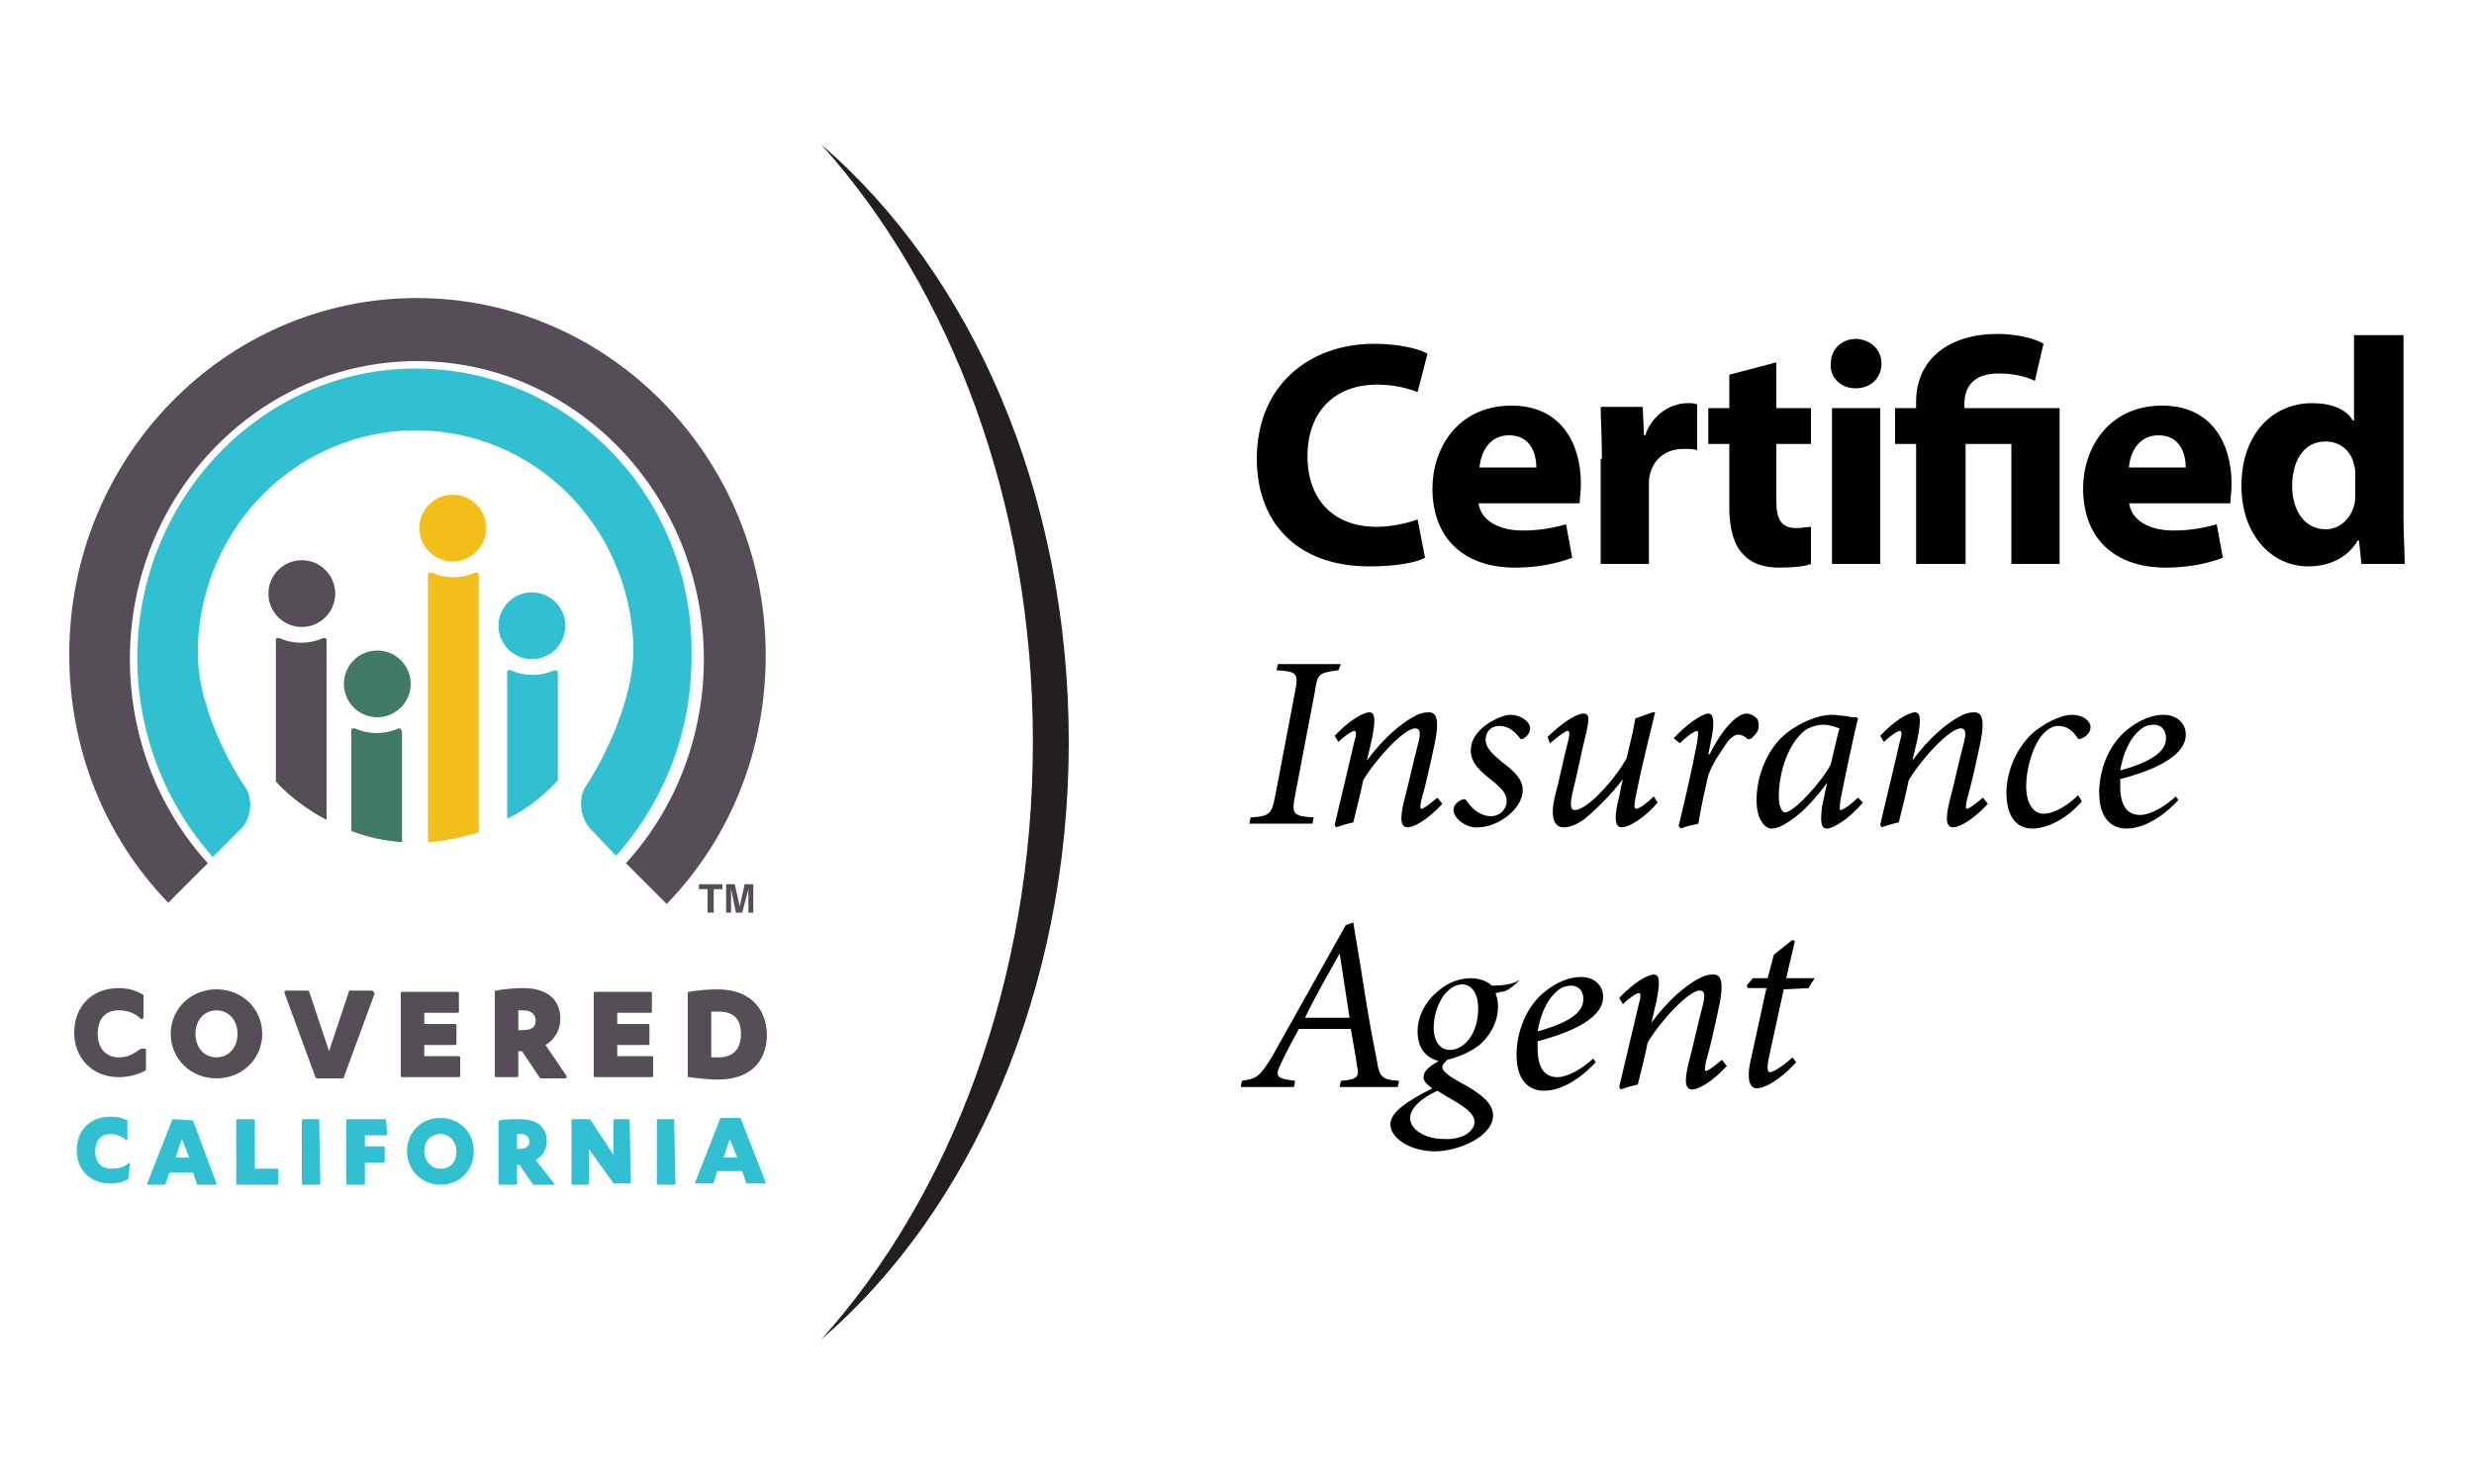 <?xml version="1.0" encoding="utf-8"?>
<!-- Generator: Adobe Illustrator 19.2.0, SVG Export Plug-In . SVG Version: 6.00 Build 0)  -->
<svg version="1.1" id="Layer_1" xmlns="http://www.w3.org/2000/svg" xmlns:xlink="http://www.w3.org/1999/xlink" x="0px" y="0px"
	 viewBox="0 0 200 120" style="enable-background:new 0 0 200 120;" xml:space="preserve">
<style type="text/css">
	.st0{fill:#231F20;}
	.st1{fill:#010101;}
	.st2{fill:#564E57;}
	.st3{fill:#417A65;}
	.st4{fill:#F2BE1A;}
	.st5{fill:#31C0D1;}
</style>
<path class="st0" d="M83.5,60c0-19.3-6.6-36.6-17.1-48.3c12.1,10.4,20,28.1,20,48.3c0,20.1-7.9,37.9-20,48.3
	C76.9,96.6,83.5,79.3,83.5,60z"/>
<g>
	<path class="st1" d="M115.2,45.1c-0.7,0.4-2.4,0.7-4.5,0.7c-6,0-9.1-3.7-9.1-8.7c0-5.9,4.2-9.3,9.5-9.3c2,0,3.6,0.4,4.3,0.8
		l-0.8,3.1c-0.8-0.3-1.9-0.6-3.3-0.6c-3.1,0-5.6,1.9-5.6,5.8c0,3.5,2.1,5.7,5.6,5.7c1.2,0,2.5-0.3,3.3-0.6L115.2,45.1z"/>
	<path class="st1" d="M119.5,40.5c0.1,1.6,1.7,2.4,3.6,2.4c1.3,0,2.4-0.2,3.5-0.5l0.5,2.7c-1.3,0.5-2.9,0.8-4.6,0.8
		c-4.3,0-6.7-2.5-6.7-6.4c0-3.2,2-6.7,6.4-6.7c4.1,0,5.6,3.2,5.6,6.3c0,0.7-0.1,1.3-0.1,1.6H119.5z M124.2,37.8c0-1-0.4-2.6-2.2-2.6
		c-1.7,0-2.3,1.5-2.4,2.6H124.2z"/>
	<path class="st1" d="M129.5,37.1c0-1.9-0.1-3.1-0.1-4.2h3.4l0.1,2.3h0.1c0.6-1.8,2.2-2.6,3.4-2.6c0.4,0,0.5,0,0.8,0.1v3.7
		c-0.3-0.1-0.6-0.1-1.1-0.1c-1.4,0-2.4,0.8-2.7,2c-0.1,0.3-0.1,0.6-0.1,0.9v6.4h-3.9V37.1z"/>
	<path class="st1" d="M143.6,29.3V33h2.8v2.9h-2.8v4.6c0,1.5,0.4,2.2,1.6,2.2c0.5,0,0.9-0.1,1.2-0.1l0,3c-0.5,0.2-1.4,0.3-2.6,0.3
		c-1.3,0-2.3-0.4-2.9-1.1c-0.7-0.7-1.1-2-1.1-3.7v-5.2h-1.7V33h1.7v-2.7L143.6,29.3z"/>
	<path class="st1" d="M152.1,29.4c0,1.1-0.8,2-2.1,2c-1.2,0-2.1-0.9-2-2c0-1.1,0.8-2,2.1-2C151.3,27.5,152.1,28.3,152.1,29.4z
		 M148.1,45.6V33h3.9v12.6H148.1z"/>
	<path class="st1" d="M154.9,45.6v-9.7h-1.7V33h1.7v-0.5c0-3.5,2.7-5.5,6.6-5.5c1.3,0,2.9,0.3,3.7,0.8l-0.7,3
		c-0.6-0.3-1.6-0.6-2.9-0.6c-2.1,0-2.8,1.1-2.8,2.5V33h7.7v12.6h-3.9v-9.7h-3.7v9.7H154.9z"/>
	<path class="st1" d="M172.1,40.5c0.1,1.6,1.7,2.4,3.6,2.4c1.3,0,2.4-0.2,3.5-0.5l0.5,2.7c-1.3,0.5-2.9,0.8-4.6,0.8
		c-4.3,0-6.7-2.5-6.7-6.4c0-3.2,2-6.7,6.4-6.7c4.1,0,5.6,3.2,5.6,6.3c0,0.7-0.1,1.3-0.1,1.6H172.1z M176.7,37.8c0-1-0.4-2.6-2.2-2.6
		c-1.7,0-2.3,1.5-2.4,2.6H176.7z"/>
	<path class="st1" d="M194.3,27.2v14.6c0,1.4,0.1,2.9,0.1,3.8h-3.5l-0.2-1.9h-0.1c-0.8,1.4-2.3,2.1-4,2.1c-3,0-5.4-2.6-5.4-6.5
		c0-4.3,2.6-6.7,5.7-6.7c1.6,0,2.8,0.5,3.3,1.4h0.1v-6.9H194.3z M190.4,38.3c0-0.2,0-0.5-0.1-0.7c-0.2-1.1-1.1-1.9-2.3-1.9
		c-1.8,0-2.7,1.6-2.7,3.6c0,2.1,1.1,3.5,2.7,3.5c1.1,0,2-0.8,2.3-1.9c0.1-0.3,0.1-0.6,0.1-0.9V38.3z"/>
	<path class="st1" d="M108.2,54.2c-1.6,0.2-1.7,0.3-1.9,1.7l-1.6,8.4c-0.3,1.5-0.2,1.7,1.5,1.8l-0.1,0.5h-5.1l0.1-0.5
		c1.6-0.1,1.7-0.3,2-1.8l1.6-8.4c0.3-1.5,0.1-1.6-1.5-1.7l0.1-0.5h5.1L108.2,54.2z"/>
	<path class="st1" d="M116.6,65c-1.2,1.3-2.3,1.9-2.8,1.9c-0.5,0-0.7-0.5-0.3-2.1c0.4-1.5,0.7-3,1.1-4.5c0.3-1.1,0.2-1.4-0.2-1.4
		c-0.9,0-3.2,2.5-4.2,4.2c-0.2,1-0.5,2.2-0.8,3.4c-0.5,0.1-1.1,0.3-1.4,0.4l-0.1-0.2c0.5-2.2,1.1-4.6,1.6-6.8c0.2-0.6,0.1-0.8,0-0.8
		c-0.2,0-0.8,0.4-1.3,0.9l-0.3-0.5c1.1-1.2,2.3-1.9,2.8-1.9c0.5,0,0.5,0.7,0.2,2.2l-0.4,1.7h0c1.4-1.9,2.8-3,3.7-3.5
		c0.5-0.3,0.9-0.4,1.3-0.4c0.5,0,1,0.3,0.4,2.9c-0.3,1.4-0.6,2.8-1,4.2c-0.1,0.5-0.1,0.7,0,0.7c0.2,0,0.7-0.4,1.3-0.9L116.6,65z"/>
	<path class="st1" d="M117.5,65.5c0-0.3,0.2-0.6,0.6-0.8c0.2-0.1,0.4-0.1,0.5,0.1c0.5,0.8,1.3,1.2,1.9,1.2c0.8,0,1.3-0.6,1.3-1.2
		c0-0.5-0.2-0.9-1.2-1.7c-0.9-0.7-1.7-1.4-1.7-2.4c0-0.6,0.2-1.2,1-1.9c0.6-0.5,1.6-1,2.2-1c0.9,0,1.6,0.6,1.6,1.1
		c0,0.3-0.2,0.6-0.5,0.8c-0.2,0.1-0.3,0.1-0.4-0.1c-0.4-0.5-0.9-0.9-1.6-0.9c-0.6,0-1.1,0.4-1.1,1.1c0,0.7,0.6,1.2,1.3,1.8
		c1.2,0.9,1.7,1.5,1.7,2.3c0,1.5-2,3-3.6,3C118.6,67,117.5,66.2,117.5,65.5z"/>
	<path class="st1" d="M134,64.9c-1,1.2-2.3,2-2.9,2c-0.4,0-0.7-0.4-0.3-2.1c0.2-0.7,0.2-1.1,0.4-1.8h0c-1,1.3-2.2,2.5-3.2,3.3
		c-0.6,0.4-1.1,0.6-1.6,0.6c-0.5,0-1.2-0.4-0.7-2.5c0.4-1.5,0.7-3.1,1.1-4.6c0.1-0.5,0.1-0.7-0.1-0.7c-0.1,0-0.7,0.4-1.4,1l-0.2-0.5
		c1.2-1.2,2.4-1.9,2.9-1.9c0.5,0,0.5,0.4,0.2,1.7c-0.4,1.6-0.7,3.2-1.1,4.8c-0.2,1-0.1,1.3,0.2,1.3c1.1,0,3.4-2.7,4.2-4.2
		c0.2-0.9,0.5-2,0.7-3.2l1.4-0.5h0.2c-0.5,2.1-1.1,4.4-1.6,7c-0.1,0.6-0.1,0.8,0.1,0.8c0.2,0,0.9-0.5,1.4-1L134,64.9z"/>
	<path class="st1" d="M135.3,59.7c1-1.1,2.3-2,2.8-2c0.5,0,0.5,0.9,0.2,2.3l-0.2,1h0.1c1-2,2.2-3.3,3-3.3c0.3,0,0.7,0.2,0.9,0.5
		c0.1,0.3,0.1,0.6,0,0.9c-0.1,0.2-0.3,0.4-0.5,0.6c-0.2,0.1-0.3,0.1-0.4,0c-0.2-0.2-0.5-0.3-0.7-0.3c-0.2,0-0.6,0.2-1,0.8
		c-0.4,0.6-1.1,1.6-1.4,2.5c-0.3,1.3-0.6,2.6-0.8,3.9c-0.4,0.1-1,0.2-1.4,0.4l-0.2-0.2c0.5-2.1,1.1-4.6,1.5-6.8
		c0.1-0.7,0.1-0.9,0-0.9c-0.2,0-0.8,0.4-1.4,1L135.3,59.7z"/>
	<path class="st1" d="M150.6,64.9c-1.1,1.3-2.4,2.1-2.9,2.1c-0.4,0-0.6-0.3-0.4-1.8l0.4-1.9h0c-0.8,1.1-1.7,2.1-2.6,2.8
		c-0.7,0.5-1.3,0.9-1.9,0.9c-0.5,0-1.2-0.7-1.2-2.3c0-2,0.9-4.2,2.4-5.4c1-0.8,2.5-1.5,3.7-1.5c0.4,0,0.8,0.1,1.2,0.1
		c0.3,0.1,0.5,0.1,0.8,0.1l0.1,0.1c-0.3,1.2-0.9,4-1.4,6.5c-0.1,0.7-0.1,0.9,0,0.9c0.2,0,0.9-0.5,1.4-1L150.6,64.9z M148,61.8
		c0.2-0.8,0.5-2.2,0.7-2.9c-0.3-0.1-0.8-0.3-1.3-0.3c-0.5,0-1.1,0.2-1.4,0.4c-1.4,1-2.2,3.4-2.2,5.4c0,0.9,0.3,1.3,0.5,1.3
		C145,65.7,147.3,63.2,148,61.8z"/>
	<path class="st1" d="M160.7,65c-1.2,1.3-2.3,1.9-2.8,1.9c-0.5,0-0.7-0.5-0.3-2.1c0.4-1.5,0.7-3,1.1-4.5c0.3-1.1,0.2-1.4-0.2-1.4
		c-0.9,0-3.2,2.5-4.2,4.2c-0.2,1-0.5,2.2-0.8,3.4c-0.5,0.1-1.1,0.3-1.4,0.4l-0.1-0.2c0.5-2.2,1.1-4.6,1.6-6.8c0.2-0.6,0.1-0.8,0-0.8
		c-0.2,0-0.8,0.4-1.3,0.9l-0.3-0.5c1.1-1.2,2.3-1.9,2.8-1.9c0.5,0,0.5,0.7,0.2,2.2l-0.4,1.7h0c1.4-1.9,2.8-3,3.7-3.5
		c0.5-0.3,0.9-0.4,1.3-0.4c0.5,0,1,0.3,0.4,2.9c-0.3,1.4-0.6,2.8-1,4.2c-0.1,0.5-0.1,0.7,0,0.7c0.2,0,0.7-0.4,1.3-0.9L160.7,65z"/>
	<path class="st1" d="M168.3,64.8c-1.2,1.4-2.8,2.2-4,2.2c-1.3,0-2.1-1-2.1-2.9c0-1.7,0.8-3.6,2.1-4.8c0.8-0.7,2.2-1.5,3.2-1.5
		c0.9,0,1.5,0.5,1.5,1c0,0.3-0.2,0.7-0.7,0.9c-0.2,0.1-0.3,0.1-0.4-0.1c-0.4-0.6-0.9-0.9-1.5-0.9c-0.7,0-1.3,0.6-1.7,1.3
		c-0.5,0.9-0.9,2.3-0.9,3.6c0,1.4,0.6,2.2,1.4,2.2c1,0,2.2-0.9,2.8-1.5L168.3,64.8z"/>
	<path class="st1" d="M176.1,64.7c-1.8,1.9-3.3,2.3-4.2,2.3c-0.9,0-2.2-0.5-2.2-2.9c0-1.9,0.8-4,2.4-5.2c0.9-0.7,1.9-1.1,2.8-1.1
		c1.1,0,1.8,0.7,1.8,1.6c0,2-3.4,3.1-5.3,3.6c0,0.2,0,0.4,0,0.6c0,1.1,0.3,2.3,1.6,2.3c0.8,0,1.9-0.6,2.9-1.5L176.1,64.7z
		 M173.3,58.8c-0.5,0.3-1.5,1.2-1.9,3.5c2.9-0.8,3.7-1.7,3.7-2.6c0-0.7-0.4-1.1-1-1.1C173.8,58.6,173.5,58.7,173.3,58.8z"/>
	<path class="st1" d="M113,87.9h-4.7l0.1-0.5c1.4-0.1,1.5-0.4,1.3-1.2c-0.1-0.8-0.3-1.8-0.5-3h-4.2c-0.3,0.6-1,1.8-1.4,2.7
		c-0.6,1.2-0.4,1.3,1.1,1.5l-0.1,0.5h-4.3l0.1-0.5c1.2-0.2,1.4-0.3,2.4-1.9l6-10.7l0.6-0.2l0.6,3.6c0.4,2.6,0.8,5.1,1.3,7.5
		c0.2,1.4,0.4,1.6,1.8,1.7L113,87.9z M108.3,77.1L108.3,77.1c-1,1.8-2,3.5-2.8,5.2h3.6L108.3,77.1z"/>
	<path class="st1" d="M122.8,79.3c-0.6,0.6-1.1,0.9-1.4,0.9c-0.2,0-0.3,0.1-0.5,0.1c0.1,0.3,0.2,0.6,0.2,1.1c0,1.4-0.8,2.5-1.5,3.1
		c-0.5,0.4-1.4,0.9-2.6,1.2c-0.2,0.2-0.4,0.4-0.4,0.6c0,0.3,0.5,0.7,1.4,1.2c1.9,1,2.7,1.8,2.7,2.7c0,1.7-2.8,2.9-4.7,2.9
		c-1.9,0-3.6-1-3.6-2.2c0-0.9,1.2-1.8,3.4-2.9c-0.5-0.3-0.8-0.7-0.7-1c0-0.3,0.3-0.7,1.2-1.2c-1.1-0.3-1.7-1.1-1.7-2.4
		c0-1.3,0.7-2.5,1.7-3.3c0.8-0.7,1.8-1,2.6-1c0.6,0,1.3,0.2,1.7,0.6c1.2,0,1.9-0.2,2.3-0.5L122.8,79.3z M119.2,90.7
		c0-0.5-0.5-1-1.5-1.6c-0.7-0.4-1.2-0.7-1.5-0.9c-1.3,0.6-2.2,1.4-2.2,2.2c0,1,1.3,1.7,2.7,1.7C118.2,92.2,119.2,91.5,119.2,90.7z
		 M119.5,81.5c0-1.1-0.5-1.9-1.3-1.9c-0.6,0-1.1,0.4-1.5,0.9c-0.4,0.6-0.8,1.5-0.8,2.6c0,1.2,0.6,1.8,1.3,1.8
		C118.3,84.9,119.5,83.7,119.5,81.5z"/>
	<path class="st1" d="M129,85.9c-1.8,1.9-3.3,2.3-4.2,2.3c-0.9,0-2.2-0.5-2.2-2.9c0-1.9,0.8-4,2.4-5.2c0.9-0.7,1.9-1.1,2.8-1.1
		c1.1,0,1.8,0.7,1.8,1.6c0,2-3.4,3.1-5.3,3.6c0,0.2,0,0.4,0,0.6c0,1.1,0.3,2.3,1.6,2.3c0.8,0,1.9-0.6,2.9-1.5L129,85.9z M126.2,79.9
		c-0.5,0.3-1.5,1.2-1.9,3.5c2.9-0.8,3.7-1.7,3.7-2.6c0-0.7-0.4-1.1-1-1.1C126.7,79.7,126.4,79.8,126.2,79.9z"/>
	<path class="st1" d="M139.6,86.2c-1.2,1.3-2.3,1.9-2.8,1.9c-0.5,0-0.7-0.5-0.3-2.1c0.4-1.5,0.7-3,1.1-4.5c0.3-1.1,0.2-1.4-0.2-1.4
		c-0.9,0-3.2,2.5-4.2,4.2c-0.2,1-0.5,2.2-0.8,3.4c-0.5,0.1-1.1,0.3-1.4,0.4l-0.1-0.2c0.5-2.2,1.1-4.6,1.6-6.8c0.2-0.6,0.1-0.8,0-0.8
		c-0.2,0-0.8,0.4-1.3,0.9l-0.3-0.5c1.1-1.2,2.3-1.9,2.8-1.9c0.5,0,0.5,0.7,0.2,2.2l-0.4,1.7h0c1.4-1.9,2.8-3,3.7-3.5
		c0.5-0.3,0.9-0.4,1.3-0.4c0.5,0,1,0.3,0.4,2.9c-0.3,1.4-0.6,2.8-1,4.2c-0.1,0.5-0.1,0.7,0,0.7c0.2,0,0.7-0.4,1.3-0.9L139.6,86.2z"
		/>
	<path class="st1" d="M146.2,79.9l-2,0.1l-1.2,5.5c-0.2,1-0.1,1.2,0.1,1.2c0.3,0,1.3-0.7,1.8-1.2l0.3,0.4c-0.7,0.8-2.2,2.1-3.2,2.1
		c-0.5,0-0.9-0.6-0.4-2.6l1.2-5.5h-1.5l-0.1-0.2l0.5-0.6h1.2l0.5-1.9l1.5-1.2l0.2,0.1l-0.7,3h2.3L146.2,79.9z"/>
</g>
<g>
	<g>
		<g>
			<path class="st2" d="M26.1,51.6c-1.1,0.5-2.4,0.5-3.5,0c-0.1,0-0.1,0-0.2,0c-0.1,0-0.1,0.1-0.1,0.2v11.4c1.2,1.3,2.6,2.3,4.1,3.1
				V51.8c0-0.1,0-0.1-0.1-0.2C26.3,51.6,26.2,51.6,26.1,51.6z"/>
			<circle class="st2" cx="24.4" cy="48" r="2.7"/>
		</g>
		<g>
			<path class="st3" d="M32.2,58.9c-1.1,0.5-2.4,0.5-3.5,0c-0.1,0-0.1,0-0.2,0c-0.1,0-0.1,0.1-0.1,0.2v8.1c1.3,0.5,2.7,0.8,4.1,0.9
				v-8.9c0-0.1,0-0.1-0.1-0.2C32.4,58.9,32.3,58.9,32.2,58.9z"/>
			<circle class="st3" cx="30.5" cy="55.3" r="2.7"/>
		</g>
		<g>
			<path class="st4" d="M38.4,46.3c-1.1,0.5-2.4,0.5-3.5,0c-0.1,0-0.1,0-0.2,0c-0.1,0-0.1,0.1-0.1,0.2v21.6c1.4-0.1,2.8-0.4,4.1-0.8
				V46.5c0-0.1,0-0.1-0.1-0.2C38.5,46.3,38.4,46.3,38.4,46.3z"/>
			<circle class="st4" cx="36.6" cy="42.7" r="2.7"/>
		</g>
		<g>
			<circle class="st5" cx="43" cy="50.6" r="2.7"/>
			<path class="st5" d="M45.1,63.1v-8.7c0-0.1,0-0.1-0.1-0.2c-0.1,0-0.1,0-0.2,0c-1.1,0.5-2.4,0.5-3.5,0c-0.1,0-0.1,0-0.2,0
				c-0.1,0-0.1,0.1-0.1,0.2v11.8C42.5,65.5,43.9,64.4,45.1,63.1z"/>
		</g>
	</g>
	<g>
		<path class="st2" d="M11.5,84.8c0,0-0.1,0-0.1,0c-0.6,0.4-1,0.7-1.8,0.7c-1,0-1.7-0.7-1.7-1.9c0-1.2,0.6-1.9,1.7-1.9
			c0.7,0,1.3,0.2,1.8,0.7c0,0,0.1,0,0.1,0c0,0,0.1-0.1,0.1-0.1v-1.8c0,0,0-0.1-0.1-0.1c-0.5-0.3-1.1-0.5-1.9-0.5
			c-2.2,0-3.6,1.5-3.6,3.6s1.5,3.6,3.6,3.6c0.8,0,1.5-0.2,2.1-0.5c0,0,0.1-0.1,0.1-0.1v-1.7C11.5,84.8,11.5,84.8,11.5,84.8z"/>
		<path class="st2" d="M17.5,80c-2.1,0-3.7,1.6-3.7,3.6s1.6,3.6,3.7,3.6c2.1,0,3.7-1.6,3.7-3.6S19.6,80,17.5,80z M17.5,85.5
			c-1,0-1.7-0.8-1.7-1.9c0-1.1,0.7-1.9,1.7-1.9c1,0,1.7,0.8,1.7,1.9C19.2,84.7,18.5,85.5,17.5,85.5z"/>
		<path class="st2" d="M30.1,80.1h-1.8c-0.1,0-0.1,0-0.1,0.1l-1.6,4.8l-1.6-4.8c0,0-0.1-0.1-0.1-0.1h-1.8c0,0-0.1,0-0.1,0.1
			c0,0,0,0.1,0,0.1l2.5,6.8c0,0,0.1,0.1,0.1,0.1h2.1c0,0,0.1,0,0.1-0.1l2.5-6.8C30.2,80.2,30.2,80.2,30.1,80.1
			C30.1,80.1,30.1,80.1,30.1,80.1z"/>
		<path class="st2" d="M37.1,85.4h-2.8v-0.9h2.5c0.1,0,0.1-0.1,0.1-0.1v-1.5c0-0.1-0.1-0.1-0.1-0.1h-2.5v-0.9H37
			c0.1,0,0.1-0.1,0.1-0.1v-1.5c0-0.1-0.1-0.1-0.1-0.1h-4.5c-0.1,0-0.1,0.1-0.1,0.1V87c0,0.1,0.1,0.1,0.1,0.1h4.6
			c0.1,0,0.1-0.1,0.1-0.1v-1.5C37.2,85.5,37.2,85.4,37.1,85.4z"/>
		<path class="st2" d="M44.1,84.5c0.7-0.4,1.2-1.2,1.2-2.1c0-1.6-1.1-2.5-3-2.5c-0.8,0-1.7,0.1-2.2,0.2c-0.1,0-0.1,0.1-0.1,0.1V87
			c0,0.1,0.1,0.1,0.1,0.1h1.7c0.1,0,0.1-0.1,0.1-0.1V85h0.3l1.4,2.1c0,0,0.1,0.1,0.1,0.1h2c0,0,0.1,0,0.1-0.1c0,0,0-0.1,0-0.1
			L44.1,84.5z M43.3,82.5c0,0.4-0.1,0.8-1.1,0.8h-0.3v-1.6c0.1,0,0.3,0,0.4,0C42.9,81.7,43.3,82,43.3,82.5z"/>
		<path class="st2" d="M52.7,85.4h-2.8v-0.9h2.5c0.1,0,0.1-0.1,0.1-0.1v-1.5c0-0.1-0.1-0.1-0.1-0.1h-2.5v-0.9h2.7
			c0.1,0,0.1-0.1,0.1-0.1v-1.5c0-0.1-0.1-0.1-0.1-0.1h-4.5c-0.1,0-0.1,0.1-0.1,0.1V87c0,0.1,0.1,0.1,0.1,0.1h4.6
			c0.1,0,0.1-0.1,0.1-0.1v-1.5C52.9,85.5,52.8,85.4,52.7,85.4z"/>
		<path class="st2" d="M58,80c-0.8,0-1.8,0.1-2.3,0.2c-0.1,0-0.1,0.1-0.1,0.1V87c0,0.1,0,0.1,0.1,0.1c0.7,0.1,1.8,0.2,2.3,0.2
			c2.5,0,4-1.3,4-3.7C61.9,81.3,60.4,80,58,80z M58.1,85.5c-0.2,0-0.4,0-0.6,0v-3.7c0.2,0,0.4,0,0.6,0c1.2,0,1.8,0.6,1.8,1.8
			C59.9,84.8,59.3,85.5,58.1,85.5z"/>
	</g>
	<g>
		<path class="st5" d="M10.5,94C10.4,94,10.4,94,10.5,94C10,94.4,9.6,94.5,9,94.5c-0.8,0-1.3-0.5-1.3-1.4c0-0.9,0.5-1.4,1.2-1.4
			c0.5,0,1,0.2,1.3,0.5c0,0,0.1,0,0.1,0c0,0,0,0,0-0.1v-1.4c0,0,0-0.1,0-0.1c-0.4-0.2-0.8-0.3-1.4-0.3c-1.6,0-2.7,1.1-2.7,2.7
			c0,1.6,1.1,2.7,2.7,2.7c0.6,0,1.1-0.1,1.5-0.4c0,0,0,0,0-0.1L10.5,94C10.5,94.1,10.5,94,10.5,94z"/>
		<path class="st5" d="M15.6,90.6C15.6,90.6,15.6,90.5,15.6,90.6L14,90.5c0,0-0.1,0-0.1,0.1l-2,5.1c0,0,0,0.1,0,0.1c0,0,0,0,0.1,0
			h1.3c0,0,0.1,0,0.1-0.1l0.3-0.9h1.9l0.3,0.9c0,0,0,0.1,0.1,0.1h1.4c0,0,0,0,0,0c0,0,0.1,0,0.1-0.1c0,0,0,0,0,0L15.6,90.6z
			 M15.3,93.6h-1.1l0.5-1.5L15.3,93.6z"/>
		<path class="st5" d="M22.5,94.5h-1.9v-3.9c0,0,0-0.1-0.1-0.1h-1.3c0,0-0.1,0-0.1,0.1v5.1c0,0,0,0.1,0.1,0.1h3.2c0,0,0.1,0,0.1-0.1
			L22.5,94.5C22.6,94.5,22.6,94.5,22.5,94.5z"/>
		<path class="st5" d="M25.8,90.5h-1.3c0,0-0.1,0-0.1,0.1v5.1c0,0,0,0.1,0.1,0.1h1.3c0,0,0.1,0,0.1-0.1L25.8,90.5
			C25.9,90.6,25.8,90.5,25.8,90.5z"/>
		<path class="st5" d="M31.2,90.5h-3.1c0,0-0.1,0-0.1,0.1v5.1c0,0,0,0.1,0.1,0.1h1.3c0,0,0.1,0,0.1-0.1V94H31c0,0,0.1,0,0.1-0.1
			v-1.1c0,0,0-0.1-0.1-0.1h-1.5v-0.9h1.7c0,0,0.1,0,0.1-0.1L31.2,90.5C31.3,90.6,31.2,90.5,31.2,90.5z"/>
		<path class="st5" d="M35.6,90.4c-1.6,0-2.7,1.2-2.7,2.7c0,1.5,1.2,2.7,2.7,2.7c1.6,0,2.7-1.2,2.7-2.7
			C38.3,91.6,37.2,90.4,35.6,90.4z M35.6,94.5c-0.7,0-1.3-0.6-1.3-1.4c0-0.8,0.5-1.4,1.3-1.4c0.7,0,1.3,0.6,1.3,1.4
			C36.9,94,36.4,94.5,35.6,94.5z"/>
		<path class="st5" d="M43.3,93.8c0.6-0.3,0.9-0.9,0.9-1.5c0-1.2-0.8-1.8-2.2-1.8c-0.6,0-1.2,0-1.6,0.1c0,0-0.1,0-0.1,0.1v5
			c0,0,0,0.1,0.1,0.1h1.3c0,0,0.1,0,0.1-0.1v-1.5h0.2l1.1,1.6c0,0,0,0,0.1,0h1.5c0,0,0.1,0,0.1,0c0,0,0-0.1,0-0.1L43.3,93.8z
			 M42.8,92.3c0,0.4-0.3,0.6-0.8,0.6h-0.2v-1.2c0.1,0,0.2,0,0.3,0C42.3,91.7,42.8,91.8,42.8,92.3z"/>
		<path class="st5" d="M50.9,90.5h-1.2c0,0-0.1,0-0.1,0.1v2.8l-1.9-2.9c0,0,0,0-0.1,0h-1.3c0,0-0.1,0-0.1,0.1v5.1c0,0,0,0.1,0.1,0.1
			h1.2c0,0,0.1,0,0.1-0.1v-2.8l2,2.8c0,0,0,0,0.1,0h1.2c0,0,0.1,0,0.1-0.1L50.9,90.5C51,90.6,51,90.5,50.9,90.5z"/>
		<path class="st5" d="M54.5,90.5h-1.3c0,0-0.1,0-0.1,0.1v5.1c0,0,0,0.1,0.1,0.1h1.3c0,0,0.1,0,0.1-0.1L54.5,90.5
			C54.6,90.6,54.6,90.5,54.5,90.5z"/>
		<path class="st5" d="M61.9,95.6l-2-5.1c0,0,0-0.1-0.1-0.1h-1.5c0,0-0.1,0-0.1,0.1l-2,5.1c0,0,0,0.1,0,0.1c0,0,0,0,0.1,0h1.3
			c0,0,0.1,0,0.1-0.1l0.3-0.9H60l0.3,0.9c0,0,0,0.1,0.1,0.1h1.4c0,0,0,0,0,0C61.8,95.8,61.9,95.7,61.9,95.6
			C61.9,95.7,61.9,95.7,61.9,95.6z M59.6,93.6h-1.1l0.5-1.5L59.6,93.6z"/>
	</g>
	<path class="st2" d="M33.7,24.1C18.2,24.1,5.6,37,5.6,52.9c0,7.6,2.8,14.7,8,20.1l3.2-3.2c-4.1-4.5-6.3-10.4-6.3-16.5
		c0-13.3,10.4-24.1,23.2-24.1c12.8,0,23.2,10.8,23.2,24.1c0,6.1-2.2,12-6.3,16.5l3.3,3.3c5.2-5.4,8-12.5,8-20.1
		C61.9,37,49.2,24.1,33.7,24.1z"/>
	<path class="st5" d="M33.6,29.8c-12.4,0-22.5,10.5-22.5,23.4c0,6,2.2,11.7,6.1,16.1l2.3-2.3c0.8-0.8,1-2.4,0.3-3.4
		c-0.2-0.2-3.8-5.7-3.8-10.7l0-0.8c0.4-9.7,8.2-17.3,17.6-17.3c9.5,0,17.2,7.6,17.6,17.3l0,0.8c-0.2,5-3.6,10.4-3.8,10.6
		c-0.7,1-0.5,2.6,0.3,3.5l2.1,2.2c3.9-4.4,6.1-10,6.1-16C56.2,40.3,46.1,29.8,33.6,29.8z"/>
	<g>
		<path class="st2" d="M58.4,71.5v0.4h-0.7v1.9h-0.5v-1.9h-0.7v-0.4H58.4z"/>
		<path class="st2" d="M60.2,71.5h0.7v2.3h-0.4v-1.5c0,0,0-0.1,0-0.2c0-0.1,0-0.1,0-0.2L60,73.8h-0.5l-0.4-1.9c0,0,0,0.1,0,0.2
			c0,0.1,0,0.1,0,0.2v1.5h-0.4v-2.3h0.7l0.4,1.8L60.2,71.5z"/>
	</g>
</g>
</svg>
